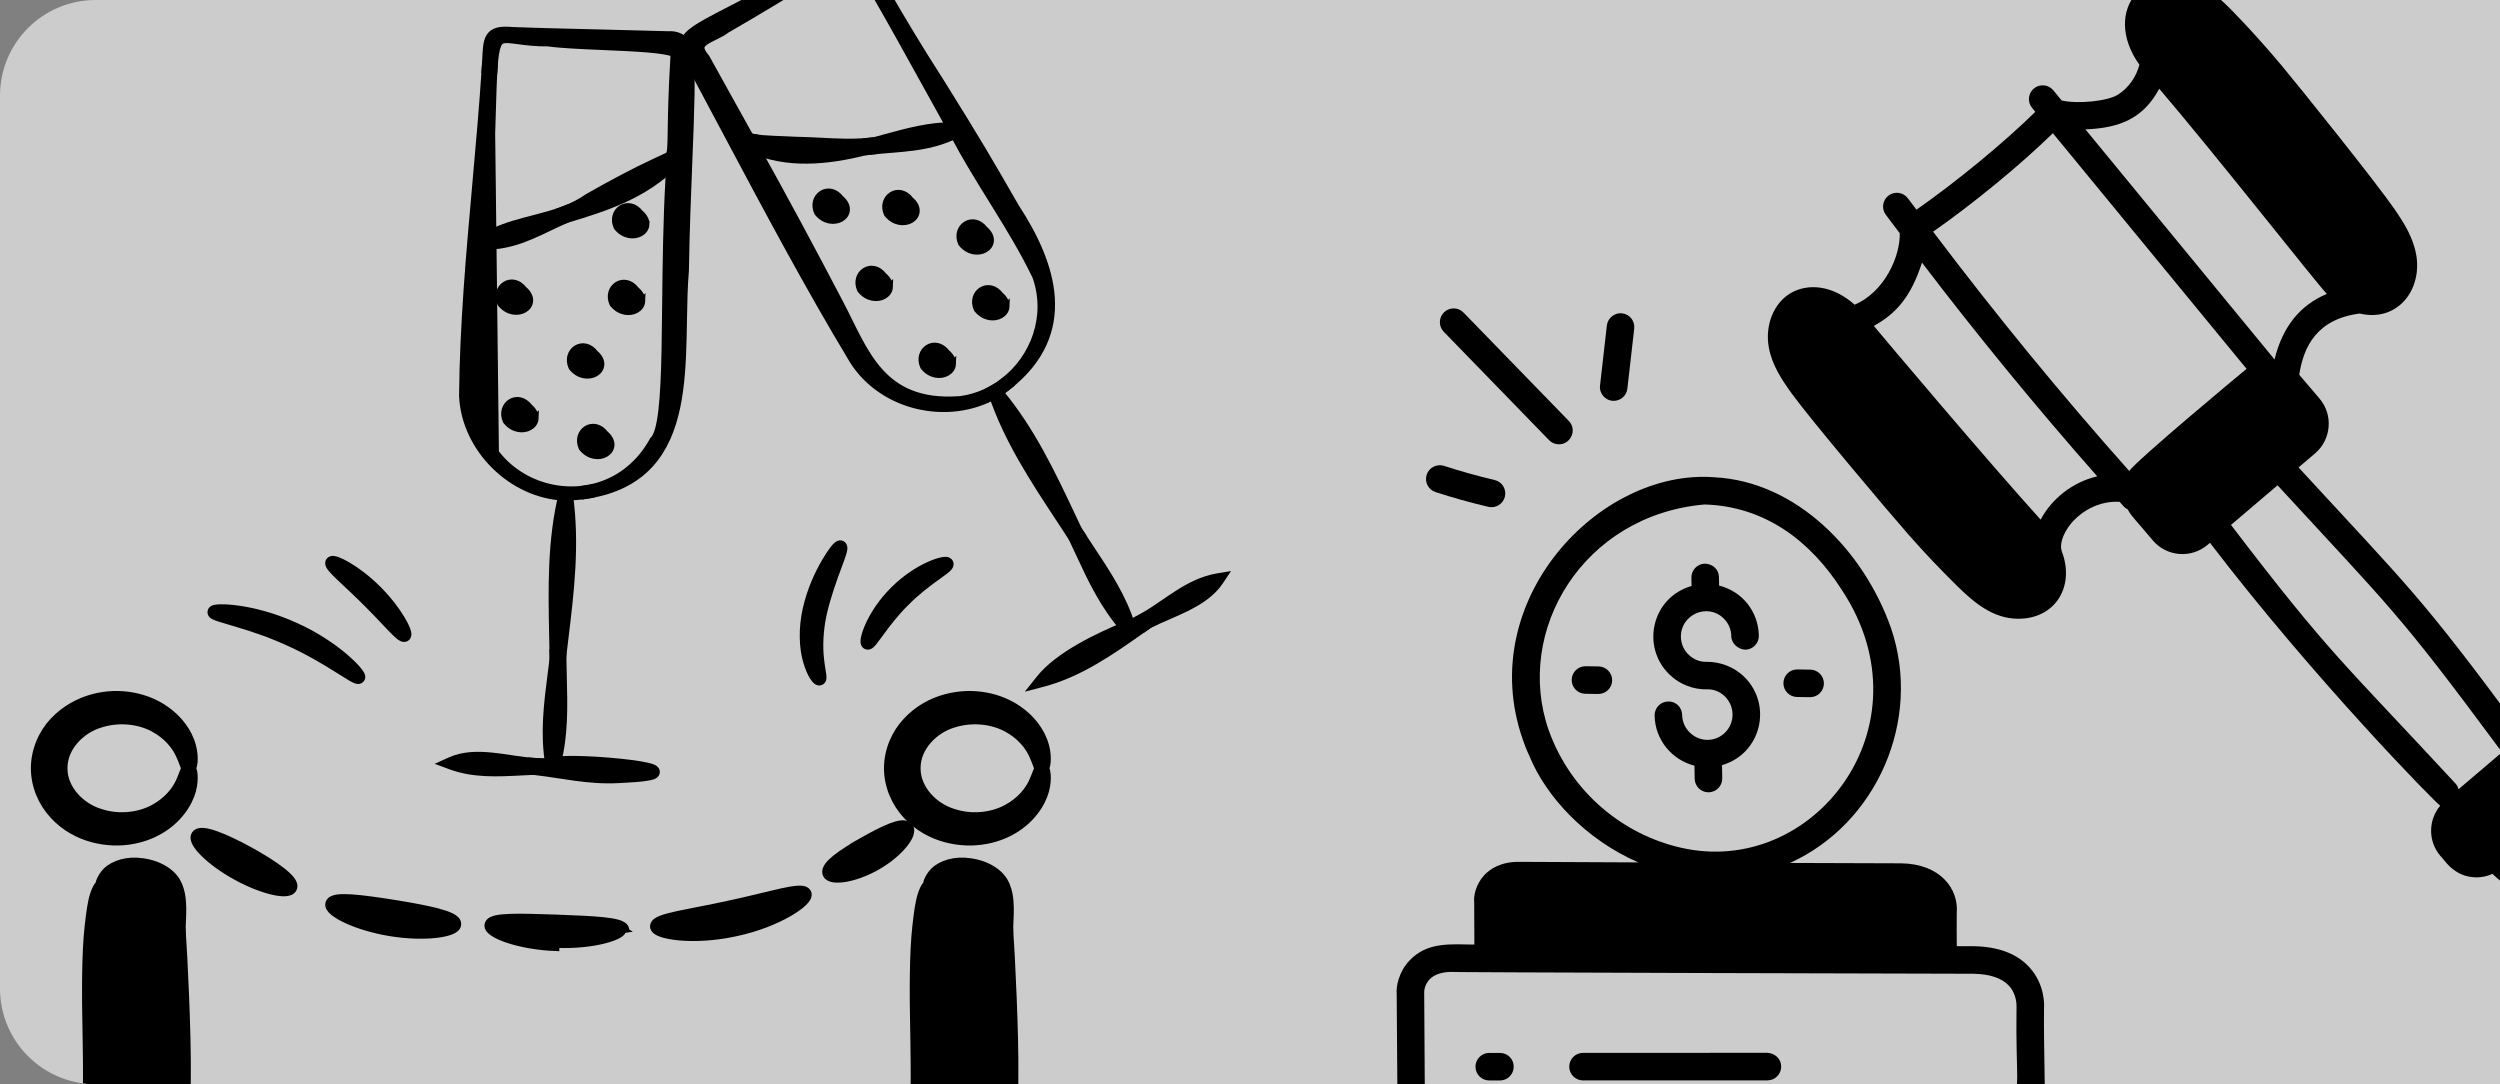 <?xml version="1.0" encoding="UTF-8"?>
<svg xmlns="http://www.w3.org/2000/svg" xmlns:xlink="http://www.w3.org/1999/xlink" fill="none" height="340" viewBox="0 0 784 340" width="784">
  <rect x="0" y="0" width="784" height="340" fill="#808080" stroke="none"/>
  <clipPath id="a">
    <path d="m0 30c0-16.569 13.431-30 30-30h754v340h-754c-16.569 0-30-13.431-30-30z"></path>
  </clipPath>
  <g clip-path="url(#a)">
    <path d="m0 30c0-16.569 13.431-30 30-30h754v340h-754c-16.569 0-30-13.431-30-30z" fill="#fff" fill-opacity=".6"></path>
    <g fill="#000">
      <path d="m108.142 205.951c-3.61-3.077-8.966-6.806-15.641-9.768-6.673-3.041-13.024-4.589-17.719-5.257-2.346-.334-4.299-.451-5.687-.419-.686.016-1.275.069-1.716.166-.212.046-.457.117-.672.236-.156.087-.613.38-.648.968-.042.493.234.84.396 1 .18.178.4.311.59.411.391.206.929.409 1.546.615.904.304 2.108.657 3.522 1.071.53.156 1.09.32 1.675.493 4.323 1.283 10.184 3.125 16.352 5.934l.008.004c6.194 2.757 11.451 5.924 15.271 8.311.523.326 1.021.64 1.493.937 1.239.78 2.294 1.444 3.117 1.919.563.325 1.071.594 1.484.751.202.077.446.153.698.171.228.016.674-.005 1.019-.368.422-.426.324-.972.285-1.137-.055-.236-.164-.463-.271-.653-.222-.394-.573-.87-1.017-1.396-.899-1.063-2.281-2.451-4.084-3.989z" stroke="#000" stroke-width="2"></path>
      <path d="m114.51 188.783.006.006c2.216 2.179 4.201 4.281 5.899 6.078.691.731 1.333 1.412 1.925 2.027 1.009 1.049 1.887 1.926 2.581 2.507.341.285.688.542 1.017.705.247.122.882.395 1.486.008.333-.212.481-.529.541-.767.06-.233.058-.462.041-.647-.035-.374-.154-.801-.314-1.241-.325-.894-.901-2.057-1.692-3.377-1.586-2.65-4.103-6.045-7.423-9.366-3.323-3.324-6.731-5.829-9.387-7.403-1.324-.784-2.488-1.353-3.379-1.673-.438-.157-.863-.274-1.234-.307-.183-.016-.414-.017-.648.046-.232.063-.542.211-.746.539-.384.585-.139 1.212-.017 1.469.159.336.414.687.697 1.029.575.696 1.451 1.575 2.501 2.582.698.67 1.481 1.404 2.326 2.197 1.736 1.628 3.738 3.505 5.82 5.588z" stroke="#000" stroke-width="2"></path>
      <path d="m284.214 188.947.009-.008c3.335-3.363 6.768-5.924 9.343-7.787.249-.18.491-.354.726-.523.964-.694 1.796-1.294 2.396-1.78.369-.299.708-.601.945-.892.118-.145.251-.336.335-.564.084-.225.14-.55.014-.896-.139-.415-.465-.631-.693-.729-.233-.1-.475-.131-.667-.14-.395-.02-.871.041-1.379.149-1.034.22-2.415.682-3.995 1.399-3.167 1.437-7.233 3.943-11.039 7.749-3.834 3.781-6.353 7.837-7.796 10.999-.721 1.578-1.185 2.958-1.405 3.992-.109.507-.17.984-.151 1.379.009.192.04.434.14.667.097.227.311.549.72.691.354.133.686.069.906-.014.224-.086.412-.22.554-.336.286-.235.586-.572.885-.939.48-.589 1.073-1.403 1.761-2.346.18-.248.367-.504.56-.768 1.883-2.57 4.47-5.992 7.831-9.303zm12.358-11.318s0 0-.002 0z" stroke="#000" stroke-width="2"></path>
      <path d="m252.73 190.986c-1.412 6.245-1.099 12.307.12 16.415.578 2.061 1.3 3.657 1.957 4.734.326.533.656.972.967 1.277.152.148.34.306.558.415.179.09.605.258 1.07.046.416-.182.606-.537.685-.782.078-.24.092-.487.091-.68-.001-.393-.068-.894-.15-1.426-.037-.242-.078-.5-.123-.776-.16-.995-.357-2.214-.5-3.661l-.001-.014c-.412-3.657-.312-8.796.935-14.307 1.311-5.557 3.12-10.505 4.478-14.163.054-.144.107-.286.159-.426.604-1.628 1.118-3.01 1.425-4.031.165-.547.293-1.06.328-1.482.017-.207.02-.468-.051-.727-.076-.275-.263-.632-.669-.829-.448-.219-.866-.08-1.053.002-.214.094-.403.234-.556.363-.314.265-.663.651-1.03 1.111-.744.933-1.672 2.317-2.694 4.065-2.05 3.508-4.538 8.646-5.946 14.876z" stroke="#000" stroke-width="2"></path>
      <path d="m60.859 242.115c-.084-.459-.203-.864-.357-1.193.153-.329.273-.734.357-1.193.19-1.043.223-2.512-.082-4.375-.574-3.775-3.219-9.106-8.849-12.974-5.54-3.932-14.064-6.06-22.895-3.701l-.007.002c-4.396 1.209-8.806 3.576-12.341 7.333-3.558 3.728-6.003 9.17-6.003 14.908 0 5.741 2.446 11.124 5.995 14.899 3.489 3.82 7.96 6.189 12.358 7.344 8.832 2.359 17.356.23 22.896-3.703 5.626-3.92 8.272-9.249 8.846-12.971.305-1.864.273-3.333.082-4.376zm-3.414-2.098c.122.315.251.631.392.9-.141.265-.269.576-.391.887-.077.197-.157.408-.242.633-.276.728-.607 1.603-1.08 2.629h-0l-.004.008c-1.139 2.526-3.646 5.905-7.994 8.231l-.009.005c-4.228 2.316-10.519 3.337-16.552 1.359l-.013-.004-.014-.004c-5.97-1.772-11.426-7.302-11.378-13.731v-.008-.008c-.049-6.48 5.406-11.959 11.378-13.731l.01-.003.01-.003c6.043-1.93 12.337-.956 16.559 1.357h-0l.009.005c4.347 2.326 6.855 5.705 7.994 8.231l.003.007.003.008c.486 1.032.823 1.925 1.103 2.666.076.2.147.389.216.566z" stroke="#000" stroke-width="2"></path>
      <path d="m328.394 242.115c-.084-.459-.203-.864-.357-1.193.154-.329.273-.734.357-1.193.19-1.043.223-2.512-.082-4.375-.574-3.775-3.219-9.106-8.849-12.974-5.54-3.931-14.063-6.06-22.893-3.701-4.405 1.157-8.871 3.58-12.353 7.338-3.557 3.728-6 9.168-6 14.905 0 5.742 2.447 11.127 5.997 14.902 3.537 3.813 7.951 6.184 12.356 7.341 8.832 2.359 17.356.23 22.896-3.703 5.626-3.92 8.272-9.248 8.846-12.971.305-1.864.272-3.333.082-4.376zm-3.414-2.098c.122.315.251.631.391.9-.14.265-.268.576-.39.887-.077.197-.157.408-.243.633-.275.728-.607 1.603-1.08 2.629l-.004.008c-1.138 2.526-3.646 5.905-7.993 8.231l-.009.005c-4.228 2.316-10.519 3.337-16.552 1.359l-.013-.004-.014-.004c-5.969-1.772-11.426-7.302-11.378-13.731v-.008-.008c-.048-6.48 5.406-11.959 11.378-13.731l.01-.003.01-.003c6.043-1.93 12.337-.956 16.559 1.357l.009.005c4.347 2.326 6.855 5.705 7.993 8.231l.004.007.003.008c.486 1.032.823 1.925 1.103 2.666.075.2.147.389.216.566z" stroke="#000" stroke-width="2"></path>
      <path d="m35.035 276.327c-.686.592-1.167 1.125-1.533 1.531-.016.018-.032.035-.048.053l-.007.008c-.144.159-.307.339-.462.482-.014.129-.033.265-.052.4-.017.116-.035.24-.054.372-.078.526-.176 1.188-.259 2.014-.206 2.06-.207 5.233-.207 9.398v.006c-.053 8.231.686 20.129 1.748 35.101l.001.007c.478 7.486.904 15.741.692 24.748-0 1.085-.05 2.168-.1 3.269l-.007.16-.001.015-.001.014c-.109 1.476-.332 3.027-1.024 4.651-1.306 3.419-4.544 5.746-7.123 6.811h-.001c-2.526 1.042-4.825 1.745-6.981 2.403-.083.026-.166.051-.248.076-2.238.685-4.316 1.331-6.425 2.283l-.011.006-.012.005c-.976.411-1.969.895-2.825 1.399-.716.421-1.291.83-1.682 1.193.074.077.148.147.216.2 1.144.842 3.002 1.482 5.309 1.952 2.285.465 4.888.74 7.418.924l.011.001.011.001c10.542 1.002 21.202.95 32.575.315h.009c5.675-.265 11.297-.531 16.866-.796h.008c1.291-.052 2.309-.153 3.051-.334.109-.036.202-.064.278-.087l.018-.006c.092-.027.15-.045.205-.065.092-.034.205-.082.427-.215l.052-.032.056-.025c.39-.173.748-.394 1.079-.629.053-.043.103-.083.148-.12-.033-.045-.07-.093-.109-.144-1.146-1.336-2.906-2.658-4.972-3.943-2.062-1.282-4.361-2.485-6.534-3.598-2.33-1.166-4.665-2.333-6.948-3.502-.061-.03-.122-.061-.184-.091-.571-.284-1.191-.591-2.027-1.217-.607-.442-1.164-.888-1.775-1.443m-18.567-83.551 19.238 82.81m-19.238-82.81c1.217-1.042 3.867-2.013 7.452-1.47m-7.452 1.47 7.452-1.47m11.115 85.021c-.001 0-.001-.001-.002-.001l.673-.74m-.671.741h0l.671-.741m-.671.741c-1.172-1.061-2.769-2.865-3.372-5.156l-.002-.009-.002-.009c-.485-1.994-.41-3.64-.355-4.834.003-.075.007-.149.01-.221v-.001l.159-3.608c.052-1.168.091-2.324.13-3.479l.002-.059c.04-1.169.079-2.338.133-3.509m3.97 20.144c-1.114-1.008-2.546-2.653-3.076-4.669-.45-1.852-.382-3.373-.328-4.563.003-.072.006-.143.009-.213l.159-3.608c.052-1.173.091-2.333.131-3.487.041-1.195.081-2.382.135-3.569m-1-.035c-0.0.004-0.0.008-0.0.012l1.0.023m-1-.035c.05-2.188.088-4.361.126-6.502.042-2.386.084-4.731.139-7.012.087-7.163.031-13.898-.021-20.217-.011-1.391-.023-2.761-.032-4.111l-0-.007c0-1.254-.024-2.469-.048-3.673-.047-2.388-.093-4.735.049-7.261l.001-.017.002-.017c.061-.675.126-1.323.187-1.945.266-2.689.485-4.906.241-6.861l-.004-.035-.002-.035c-.11-2.038-1.271-3.452-2.936-4.483-1.683-1.041-3.786-1.623-5.519-1.96m7.817 64.136c0-.003 0-.007.001-.011l.999.046m0 0c.05-2.212.089-4.387.126-6.527.042-2.379.083-4.713.139-7.003.087-7.177.031-13.927-.021-20.248-.011-1.389-.023-2.758-.032-4.106m25.389 72.009c-.008-.01-.015-.02-.023-.031zm0 0c-.056.033-.108.071-.157.115-.108.097-.178.201-.222.288-.023.045-.039.085-.051.118-.064.178-.059.327-.058.365.001.022.002.042.004.061m.485-.947-.439 1.156c-.002-.005-.006-.014-.013-.028-.024-.049-.073-.137-.159-.265l-.011-.023.224-.447c.007-.014.013-.025.016-.031.008-.016.009-.018.005-.011-.004.008-.012.024-.021.043-.006.013-.013.029-.019.043-.005.013-.022.055-.038.111-.007.026-.023.085-.031.161l-0.0.002c-.003.028-.013.117.003.236m0 0c.01.078.031.168.071.263.01.019.023.041.039.065.044.068.109.151.177.226zm-24.904-72.956c0-1.296-.024-2.531-.048-3.744-.047-2.363-.092-4.644.048-7.134.059-.647.121-1.275.182-1.887.268-2.698.502-5.056.242-7.133-.265-4.934-5.728-6.685-9.282-7.375-3.819-.583-6.789.425-8.274 1.698zm0 0-9.028-26.287m33.372 87.039-.007-.004-.007-.005c-2.419-1.451-4.885-2.738-7.228-3.91l-.008-.004-.003-.001c-2.268-1.108-4.545-2.221-6.824-3.282-.089-.049-.18-.099-.269-.149-.147-.081-.292-.162-.426-.237-.111-.062-.209-.117-.287-.162-.039-.023-.071-.042-.096-.057-.01-.006-.018-.011-.024-.015-.132-.099-.255-.188-.368-.27-.301-.22-.536-.391-.716-.57l-.027-.027-.029-.025c-.336-.288-.52-.489-.629-.634-.094-.124-.148-.226-.202-.348-.002-.009-.006-.022-.01-.041-.008-.036-.017-.086-.026-.15-.018-.129-.032-.296-.041-.5-.018-.408-.016-.917-.003-1.491.009-.397.024-.829.038-1.273.027-.801.055-1.641.055-2.38.026-1.209.04-2.403.052-3.579l.001-.042c.013-1.195.026-2.37.053-3.531h0l0-.011c.053-4.737 0-9.312-.106-13.725-.212-8.819-.584-17.052-.956-24.535-.064-1.479-.16-2.949-.253-4.368-.142-2.178-.276-4.236-.277-6.022.018-.548.043-1.106.068-1.674.12-2.693.249-5.586-.297-8.502l-.001-.005c-.337-1.744-1.022-3.666-2.272-5.214l-.003-.003c-1.288-1.581-2.694-2.452-4.012-3.166l-.007-.004-.007-.004c-2.714-1.414-5.411-1.856-7.71-2.02l-.012-.001-.012-.001c-4.795-.223-8.713 1.603-10.449 3.957-.768 1.026-1.212 1.921-1.431 2.619-.072.23-.124.452-.152.661-.182.179-.359.407-.526.663-.384.588-.802 1.454-1.168 2.606-.781 2.347-1.213 5.695-1.687 9.852-.963 8.461-.961 20.782-.643 35.681.006.454.013.911.02 1.371.103 7.061.215 14.721-.231 22.75l-.001.013-0.0.012c-.081 2.624-.208 4.065-.666 5.068-.407.89-1.132 1.54-2.864 2.32-1.514.609-3.386 1.131-5.468 1.713-.268.074-.539.15-.814.227-2.387.67-4.976 1.428-7.402 2.464l-.006.003c-.15.065-.302.131-.454.197-2.305.996-4.854 2.097-7.481 4.671-.781.752-1.52 1.875-1.996 3.137-.478 1.266-.724 2.754-.406 4.214l.001.002c.649 2.949 2.151 4.561 3.736 5.864l.017.014.018.013c3.148 2.362 6.244 3.141 9.06 3.832l.017.005.018.003c2.864.595 5.718.917 8.428 1.183 10.838 1.175 22.51 1.12 33.887.482 5.67-.265 11.292-.531 16.81-.849 1.452-.054 3.176-.164 5.131-.666.923-.231 2.156-.733 2.882-1.151.797-.401 1.577-.905 2.334-1.446l.019-.013.018-.014c.768-.604 1.579-1.296 2.391-2.337.873-1.066 1.517-2.677 1.696-4.109l.003-.02.002-.021c.115-1.383-.1-3.08-.653-4.282-.43-1.203-1.093-2.094-1.701-2.814-2.38-2.814-4.874-4.365-7.199-5.811-.066-.041-.131-.081-.196-.122zm1.552 12.091c.002.006.003.01.003.014l-.015-.008z" stroke="#000" stroke-width="2"></path>
      <path d="m292.57 278.345c-.015.146-.036.302-.058.456-.017.116-.035.239-.055.372-.078.526-.176 1.188-.258 2.014-.206 2.06-.207 5.233-.207 9.398v.006c-.053 8.231.686 20.129 1.747 35.101l.001.007c.477 7.486.904 15.741.691 24.748 0 1.085-.049 2.168-.099 3.269l-.008.16v.015l-.001.014c-.11 1.476-.333 3.027-1.025 4.651-1.306 3.419-4.544 5.746-7.123 6.811-2.526 1.042-4.825 1.745-6.981 2.403l-.249.076c-2.238.685-4.315 1.331-6.424 2.283l-.012.006-.012.005c-.975.411-1.968.895-2.824 1.399-.716.421-1.292.83-1.683 1.193.075.077.149.147.216.2 1.145.843 3.002 1.482 5.303 1.952 2.279.465 4.869.74 7.372.924l.011.001.01.001c10.542 1.002 21.203.95 32.576.315h.009c5.675-.265 11.297-.531 16.866-.796h.007c1.292-.052 2.309-.153 3.051-.334.118-.039.218-.069.297-.093.092-.027.15-.045.205-.065.093-.034.206-.082.428-.215l.052-.032.056-.025c.39-.173.749-.394 1.08-.629.053-.043.102-.083.147-.12-.033-.045-.069-.093-.109-.144-1.146-1.336-2.906-2.658-4.972-3.943-2.062-1.282-4.361-2.485-6.534-3.598-2.33-1.166-4.665-2.333-6.948-3.502-.061-.03-.122-.061-.184-.091-.571-.284-1.191-.591-2.027-1.217-.607-.442-1.164-.888-1.775-1.443m-20.557-81.533 21.229 80.792m-21.229-80.792c.137-.132.277-.287.403-.426l.007-.008c.016-.018.032-.035.048-.053.366-.406.847-.939 1.532-1.53m-1.99 2.017 1.99-2.017m18.567 83.55s-.001-.001-.001-.001l.673-.74m-.672.741h.001l.671-.741m-.672.741c-1.172-1.061-2.769-2.865-3.372-5.156l-.002-.009-.002-.009c-.485-1.994-.41-3.64-.356-4.834.004-.075.007-.149.01-.221v-.001l.159-3.608c.052-1.168.091-2.324.13-3.479l.002-.059c.04-1.169.08-2.338.133-3.509m3.97 20.144c-1.114-1.008-2.546-2.653-3.077-4.669-.45-1.852-.381-3.373-.327-4.563.003-.072.006-.143.009-.213l.159-3.608c.052-1.173.092-2.333.131-3.487.04-1.195.081-2.382.134-3.569m-.999-.035v.012l.999.023m-.999-.035c.05-2.188.088-4.361.126-6.501.042-2.387.083-4.732.139-7.013.087-7.163.031-13.898-.021-20.217-.011-1.391-.023-2.761-.032-4.111v-.007c0-1.254-.024-2.469-.048-3.673-.047-2.388-.093-4.735.049-7.261l.001-.017.002-.017c.061-.675.125-1.323.187-1.945.266-2.689.485-4.906.241-6.861l-.005-.035-.002-.035c-.109-2.038-1.27-3.452-2.935-4.483-1.683-1.041-3.786-1.623-5.519-1.96-3.584-.543-6.234.428-7.452 1.471m15.269 62.665c0-.003 0-.007 0-.011l.999.046m0 0c.051-2.212.089-4.387.127-6.527.042-2.378.083-4.713.139-7.003.087-7.178.031-13.927-.021-20.248-.012-1.39-.023-2.758-.032-4.106m0 0c0-1.296-.025-2.531-.049-3.744-.046-2.363-.092-4.644.049-7.134.058-.647.121-1.275.182-1.887.267-2.698.501-5.056.242-7.133-.265-4.934-5.728-6.685-9.282-7.375-3.819-.583-6.789.425-8.274 1.698m17.132 25.575-18.519-24.015c.032-.1.072-.212.124-.337.327-.352.74-.772 1.263-1.223m17.132 25.575-16.481-24.816m-.651-.759.651.759m-.651-.759.653.757c-.001.001-.001.001-.002.002m-3.946.202c-.079.252-.134.496-.16.723-.161.168-.317.374-.466.601-.383.588-.802 1.455-1.167 2.606-.781 2.347-1.214 5.695-1.687 9.852-.964 8.461-.961 20.782-.643 35.681.007.454.013.911.02 1.371.103 7.061.215 14.72-.231 22.75v.013l-.001.012c-.081 2.624-.208 4.065-.666 5.068-.406.89-1.132 1.54-2.864 2.32-1.514.609-3.385 1.131-5.468 1.713-.268.074-.54.15-.814.227-2.387.67-4.976 1.428-7.403 2.464l-.006.003c-.15.065-.301.131-.454.197-2.305.996-4.854 2.097-7.481 4.671-.781.752-1.519 1.875-1.996 3.137-.478 1.266-.724 2.754-.406 4.214v.002c.649 2.949 2.151 4.561 3.737 5.864l.017.014.017.013c3.148 2.362 6.245 3.141 9.061 3.832l.017.005.018.003c2.864.595 5.718.917 8.428 1.183 10.838 1.175 22.51 1.12 33.887.482 5.67-.265 11.292-.531 16.81-.849 1.451-.054 3.176-.164 5.13-.666.923-.231 2.157-.733 2.883-1.15.797-.402 1.577-.906 2.333-1.447l.019-.013.018-.014c.768-.604 1.579-1.296 2.391-2.337.873-1.066 1.517-2.677 1.696-4.109.176-1.412-.04-3.082-.662-4.302-.477-1.226-1.129-2.056-1.699-2.782l-.02-.025-.011-.014-.012-.014c-2.38-2.814-4.874-4.365-7.199-5.811-.065-.041-.131-.081-.196-.122l-.007-.004-.007-.005c-2.419-1.451-4.884-2.738-7.227-3.91l-.009-.004-.002-.001c-2.268-1.108-4.545-2.221-6.825-3.282-.088-.049-.178-.099-.268-.148-.147-.082-.293-.162-.427-.238-.111-.062-.209-.117-.287-.162-.014-.008-.026-.015-.038-.022-.023-.013-.042-.025-.059-.035-.009-.006-.017-.011-.024-.015-.132-.099-.255-.188-.368-.27-.301-.22-.536-.391-.716-.57l-.027-.027-.029-.025c-.336-.288-.519-.489-.629-.634-.094-.124-.149-.226-.203-.348-.002-.009-.005-.022-.01-.041-.008-.036-.017-.086-.025-.15-.018-.129-.032-.296-.041-.5-.019-.408-.016-.917-.003-1.491.009-.397.024-.829.038-1.273.027-.801.055-1.641.055-2.38.026-1.209.04-2.404.053-3.58v-.041c.014-1.195.027-2.37.053-3.531v-.011c.054-4.737 0-9.312-.106-13.725-.212-8.819-.584-17.052-.955-24.535-.065-1.479-.161-2.949-.253-4.368-.142-2.178-.276-4.236-.277-6.022.018-.548.043-1.106.068-1.674.12-2.693.249-5.586-.297-8.502l-.001-.005c-.338-1.744-1.023-3.666-2.272-5.214l-.003-.003c-1.288-1.581-2.694-2.452-4.012-3.166l-.007-.004-.007-.004c-2.714-1.414-5.412-1.856-7.711-2.02l-.012-.001-.012-.001c-4.795-.223-8.713 1.603-10.45 3.957-.768 1.026-1.212 1.921-1.431 2.619zm-23.02 95.723s.004.006.009.015c-.007-.01-.009-.015-.009-.015z" stroke="#000" stroke-width="2"></path>
      <path d="m78.523 266.684-.007-.004c-3.997-2.185-7.79-4.005-10.753-5.059-1.474-.524-2.799-.879-3.868-.976-.534-.048-1.06-.038-1.531.084-.479.123-.959.379-1.28.856-.331.486-.374 1.042-.296 1.533.078.485.284.979.552 1.457.538.959 1.437 2.046 2.59 3.179 2.317 2.276 5.815 4.888 10.017 7.206 4.202 2.317 8.279 3.88 11.44 4.621 1.572.368 2.971.546 4.068.486.547-.03 1.075-.122 1.526-.319.456-.199.899-.536 1.128-1.077.229-.524.187-1.065.035-1.532-.149-.461-.421-.91-.747-1.333-.652-.849-1.658-1.777-2.885-2.741-2.467-1.937-6.02-4.168-9.99-6.381z" stroke="#000" stroke-width="2"></path>
      <path d="m123.864 283.232-.005-.001c-5.193-.822-9.997-1.519-13.589-1.755-1.789-.117-3.338-.125-4.506.044-.582.084-1.131.22-1.585.447-.455.229-.914.603-1.105 1.2-.204.622-.006 1.209.252 1.643.263.442.663.861 1.128 1.252.936.787 2.322 1.616 4.025 2.417 3.421 1.609 8.298 3.186 13.896 4.102 5.598.915 10.717.973 14.465.537 1.866-.218 3.441-.563 4.577-1.012.564-.223 1.076-.494 1.464-.829.384-.333.757-.83.757-1.487 0-.626-.318-1.124-.679-1.486-.359-.36-.838-.665-1.364-.933-1.059-.537-2.532-1.03-4.268-1.492-3.488-.93-8.265-1.799-13.463-2.647z" stroke="#000" stroke-width="2"></path>
      <path d="m174.761 287.835h.005c.191.007.382.014.572.022 5.308.203 10.205.39 13.848.772 1.88.197 3.487.451 4.664.807.586.177 1.125.397 1.55.686.421.288.849.729.948 1.37 0 .001 0 .001.001.002l-.989.152c.318 2.016-9.017 5.094-20.898 4.616zm0 0c-.344-.012-.686-.023-1.027-.035-5.155-.173-9.879-.331-13.43-.224-1.887.057-3.503.189-4.7.453-.594.131-1.147.308-1.591.562-.439.251-.9.654-1.05 1.283-.161.669.127 1.254.441 1.658.323.415.788.796 1.32 1.143 1.073.701 2.629 1.401 4.523 2.035 3.803 1.273 9.149 2.336 15.177 2.552z" stroke="#000" stroke-width="2"></path>
      <path d="m228.728 283.399-.009.002c-3.103.687-6.089 1.279-8.831 1.814-.368.072-.731.143-1.089.212-2.313.451-4.436.865-6.267 1.263-2.104.458-3.883.909-5.152 1.395-.629.241-1.197.513-1.627.84-.41.312-.86.804-.889 1.502-.047.755.458 1.286.856 1.586.439.332 1.031.607 1.699.84 1.352.469 3.259.843 5.552 1.056 4.597.428 10.904.222 17.766-1.285 6.891-1.454 12.717-3.893 16.719-6.207 1.996-1.154 3.573-2.297 4.606-3.296.511-.495.933-.997 1.193-1.486.24-.449.473-1.146.111-1.816-.328-.616-.943-.874-1.455-.985-.531-.116-1.163-.126-1.838-.08-1.359.092-3.162.429-5.263.893-1.715.38-3.669.854-5.793 1.37-.491.119-.99.24-1.498.363-2.714.656-5.676 1.359-8.791 2.019z" stroke="#000" stroke-width="2"></path>
      <path d="m270.449 263.61-.002.002c-3.272 1.862-6.257 3.724-8.349 5.385-1.04.826-1.91 1.643-2.48 2.421-.538.734-.994 1.694-.655 2.672.35 1.036 1.423 1.447 2.335 1.603.996.17 2.261.128 3.669-.097 2.83-.452 6.457-1.678 10.13-3.774 3.675-2.097 6.57-4.614 8.392-6.833.907-1.104 1.582-2.176 1.938-3.121.324-.86.519-2.001-.209-2.823-.68-.78-1.733-.87-2.641-.774-.959.1-2.097.441-3.327.92-2.471.964-5.561 2.586-8.801 4.419z" stroke="#000" stroke-width="2"></path>
      <path d="m382.662 182.371 1.283-1.929-2.284.39c-4.661.796-8.682 2.92-12.481 5.349-1.447.925-2.841 1.879-4.226 2.826-2.318 1.586-4.61 3.153-7.075 4.536l-.965.542.636.905.849 1.211.576.82.819-.577.484-.341c1.8-.919 3.764-1.775 5.8-2.66l.111-.048c2.015-.876 4.095-1.78 6.094-2.783 4.06-2.037 7.919-4.542 10.379-8.241z" stroke="#000" stroke-width="2"></path>
      <path d="m359.189 193.841-.52-.741-.788.443c-1.361.764-2.743 1.454-4.182 2.042 0 0-.001 0-.002 0l-.759.307-.007.003-.007.003c-4.444 1.87-9.7 4.233-14.581 7.05-4.866 2.808-9.434 6.111-12.44 9.888l-1.871 2.351 2.906-.76c11.73-3.07 21.654-10.075 31.597-17.094.42-.297.84-.593 1.261-.89l.815-.575-.573-.817z" stroke="#000" stroke-width="2"></path>
      <path d="m338.823 166.915-.545-.845-.842.55-1.083.707-.732.478.376.79c.744 1.558 1.47 3.122 2.195 4.684 3.904 8.409 7.795 16.789 14.371 24.203l.468.528.654-.264.763-.308.848-.342-.264-.874c-2.679-8.878-7.818-16.62-12.946-24.346-1.096-1.651-2.192-3.301-3.263-4.961z" stroke="#000" stroke-width="2"></path>
      <path d="m306.733 73.357c.059-.005.202.001.442.15.044.074.048.115.049.123.002.017.002.057-.036.143-.043.094-.116.206-.23.354-.045.058-.089.112-.138.173-.014.017-.028.034-.043.052-.06.075-.133.167-.2.261-.374.517-.675.852-.904 1.06-.001-.114.005-.244.022-.39.038-.328.125-.679.255-.997.132-.323.29-.572.447-.731.151-.154.264-.191.336-.198zm3.965 2.052c.038-1.229-.63-2.44-1.889-3.508-.835-1.099-1.836-1.774-2.893-2.022-1.089-.256-2.156-.04-3.018.507-1.734 1.1-2.558 3.457-1.473 5.843l.054.119.083.101c2.155 2.628 5.302 2.922 7.305 1.787 1.006-.57 1.791-1.557 1.831-2.827zm-5.388.524c0-0.0.003-.002.011-.004-.008.003-.012.004-.011.004zm.426.167c.004.007.006.012.006.012 0 0-.003-.003-.006-.012z" stroke="#000" stroke-width="2"></path>
      <path d="m311.631 93.986c.06-.005.202.001.442.15.044.074.049.115.049.123.002.017.003.057-.036.143-.042.094-.115.206-.23.354-.045.058-.089.112-.138.173-.013.017-.027.034-.042.052-.061.075-.134.167-.201.261-.374.517-.675.852-.903 1.06-.002-.114.004-.244.021-.39.038-.328.126-.679.255-.997.132-.323.291-.572.447-.731.152-.154.264-.191.336-.198zm3.965 2.052c.038-1.229-.63-2.44-1.888-3.508-.836-1.099-1.837-1.774-2.894-2.022-1.089-.256-2.156-.04-3.018.507-1.734 1.1-2.558 3.457-1.473 5.843l.054.119.083.101c2.155 2.628 5.302 2.922 7.305 1.787 1.006-.57 1.791-1.557 1.831-2.827zm-5.388.524c0-0.0.004-.002.011-.004-.007.003-.011.004-.011.004zm.426.167c.005.007.006.012.006.012s-.002-.003-.006-.012z" stroke="#000" stroke-width="2"></path>
      <path d="m310.801 123.233.157.265c4.761 14.317 13.095 26.963 21.405 39.573 1.237 1.878 2.475 3.755 3.699 5.637l.546.839.839-.548 1.083-.707.842-.55-.554-.839c-.154-.233-.302-.457-.444-.681-.686-1.443-1.365-2.883-2.042-4.318-6.435-13.644-12.684-26.894-22.567-38.849.815-.566 1.593-1.14 2.34-1.727l.779-.611-.604-.785-.183-.238-.612-.795-.793.615c-1.114.863-2.287 1.644-3.52 2.338l-.891.501z" stroke="#000" stroke-width="2"></path>
      <path d="m299.142 42.521c3.567 6.79 7.646 13.368 11.699 19.904.397.641.794 1.281 1.19 1.921 4.578 7.394 9.058 14.761 12.726 22.421 4.382 12.399-.557 25.407-10.068 32.743l-.791.611.609.791.183.238.613.796.794-.617c10.734-8.353 14.33-18.06 13.696-27.944-.627-9.791-5.398-19.65-11.158-28.453-8.845-15.391-11.931-20.642-22.987-38.402l-.004-.006-.004-.006c-7.97-12.387-13.288-21.456-17.057-27.961-.378-.653-.742-1.281-1.091-1.886-3.106-5.369-5.115-8.843-6.768-10.823l-.454-.544-.663.248-.982.367-1.384.517.995 1.093c.563.619 1.076 1.633 1.879 3.22.056.109.113.222.171.337.869 1.715 2 3.887 3.734 6.432 5.137 8.856 11.119 19.682 16.711 29.802 2.619 4.739 5.151 9.322 7.472 13.476l.505 1.028.352.716zm-.008-2.014c0-0.0.001-.001.001-.001-.006.004-.006.004-.001.001z" stroke="#000" stroke-width="2"></path>
      <path d="m285.534 62.668c-.836-1.099-1.836-1.774-2.894-2.022-1.089-.257-2.156-.04-3.017.507-1.734 1.1-2.558 3.457-1.474 5.843l.055.119.082.101c2.155 2.628 5.302 2.923 7.306 1.787 1.005-.57 1.79-1.557 1.83-2.826.039-1.229-.63-2.44-1.888-3.508zm-2.077 1.456c.06-.005.202.001.442.15.045.074.049.115.05.123.001.017.002.057-.037.143-.042.094-.115.206-.23.354-.045.058-.088.112-.138.173-.013.017-.027.034-.042.052-.061.075-.134.167-.201.261-.374.517-.675.852-.903 1.06-.002-.114.004-.244.021-.39.038-.328.126-.679.256-.997.131-.323.29-.572.446-.731.152-.154.264-.192.336-.198zm-1.423 2.576c0-0.0.004-.002.011-.004-.007.003-.011.004-.011.004zm.426.167c.005.007.007.012.006.012 0 0-.002-.003-.006-.012z" stroke="#000" stroke-width="2"></path>
      <path d="m294.836 112.036c.06-.005.202.001.442.151.044.074.049.114.05.123.001.016.002.057-.037.143-.042.094-.115.206-.23.354-.045.058-.089.112-.138.173-.013.017-.027.034-.042.052-.061.075-.134.167-.201.261-.374.517-.675.852-.903 1.06-.002-.114.004-.245.021-.39.038-.328.126-.679.255-.998.132-.322.291-.571.447-.731.152-.154.264-.191.336-.198zm-1.423 2.577c0-.001.004-.002.011-.004-.007.003-.011.004-.011.004zm.426.167c.005.007.006.011.006.012 0 0-.002-.003-.006-.012zm4.962-.692c.039-1.228-.63-2.439-1.888-3.508-.836-1.098-1.837-1.773-2.894-2.022-1.089-.257-2.156-.04-3.018.507-1.734 1.1-2.558 3.456-1.473 5.843l.054.119.083.101c2.155 2.627 5.302 2.922 7.305 1.787 1.006-.57 1.791-1.557 1.831-2.827z" stroke="#000" stroke-width="2"></path>
      <path d="m299.986 39.89-.269-.547-.609-.012c-7.357-.139-14.649 1.863-21.923 3.861-1.005.276-2.011.552-3.016.823-.495.064-.99.122-1.48.172l-1.003.103.111 1.002.149 1.335.11.994.994-.11c1.846-.205 3.716-.355 5.617-.508.34-.027.681-.055 1.022-.082 2.246-.183 4.528-.382 6.808-.691 4.561-.619 9.158-1.68 13.567-3.959l.871-.45-.432-.88z" stroke="#000" stroke-width="2"></path>
      <path d="m312.37 123.944.881-.504-.516-.873-.212-.358-.498-.842-.852.48c-3.071 1.726-6.47 2.903-10.09 3.374l-.354.024c-12.367.849-19.67-3.053-24.876-8.894-2.632-2.953-4.751-6.43-6.71-10.125-.979-1.846-1.912-3.736-2.851-5.637l-.05-.103c-.919-1.863-1.844-3.737-2.81-5.567-9.191-17.569-17.43-32.828-26.495-49.16l.19-1.654.106-.919-.908-.177c-.431-.084-.784-.175-1.06-.268-3.34-6.02-6.891-12.415-9.963-17.948-1.36-2.449-2.626-4.729-3.739-6.734l-.05-.09-.068-.078c-1.279-1.479-1.563-2.425-1.521-3.011.039-.547.387-1.079 1.22-1.683.774-.561 1.787-1.058 2.933-1.62.095-.046.19-.093.287-.141 1.193-.586 2.503-1.247 3.568-2.085 11.124-6.42 19.173-11.372 24.994-14.954 2.945-1.812 5.32-3.273 7.235-4.397 2.922-1.714 4.751-2.628 6.004-2.943.604-.151.996-.142 1.272-.068.265.07.519.224.807.541l.456.5.633-.237.981-.367 1.323-.494-.905-1.084c-.891-1.066-1.775-1.823-2.784-2.172-1.045-.361-2.066-.235-3.106.134-1.01.358-2.135.981-3.425 1.718-.208.119-.423.243-.643.37-1.168.671-2.51 1.444-4.118 2.28l-.014.007-.013.007c-11.302 6.321-19.816 10.707-26.12 13.955-.435.224-.859.443-1.273.656-6.362 3.28-10.414 5.402-12.645 7.278-1.138.957-1.915 1.938-2.24 3.082-.328 1.152-.152 2.307.274 3.508.42 1.186 1.125 2.527 1.974 4.082.156.286.317.58.484.884.754 1.373 1.614 2.94 2.544 4.786l.005.011.006.011c2.65 4.953 5.299 9.932 7.956 14.927 12.764 23.991 25.709 48.322 39.801 71.718l.005.008.005.009c9.32 14.787 30.055 19.366 44.965 10.838z" stroke="#000" stroke-width="2"></path>
      <path d="m234.912 45.848-.082.719.657.303c11.106 5.121 24.109 3.805 35.783.853.589-.079 1.18-.152 1.771-.212l1.004-.103-.112-1.003-.148-1.335-.11-.984-.985.1c-5.203.527-10.111.275-15.295.008-2.538-.13-5.142-.264-7.879-.312-1.166-.08-2.617-.133-4.143-.188-.855-.031-1.734-.063-2.599-.101-2.462-.108-4.822-.267-6.448-.586l-1.062-.208-.124 1.075z" stroke="#000" stroke-width="2"></path>
      <path d="m275.053 87.915c.06-.005.202.001.442.15.044.074.048.115.049.123.002.017.003.057-.036.143-.043.094-.116.206-.23.354-.045.058-.089.112-.138.173-.014.017-.028.034-.042.052-.061.075-.134.167-.201.261-.374.517-.675.852-.903 1.06-.002-.114.004-.244.021-.39.038-.328.125-.679.255-.997.132-.323.291-.572.447-.731.151-.154.264-.191.336-.198zm3.965 2.052c.038-1.229-.63-2.44-1.888-3.508-.836-1.099-1.837-1.774-2.894-2.022-1.089-.257-2.156-.04-3.018.507-1.734 1.1-2.558 3.457-1.473 5.843l.054.119.083.101c2.155 2.628 5.302 2.922 7.305 1.787 1.006-.57 1.791-1.557 1.831-2.827zm-5.388.524c0-0.0.004-.002.011-.004-.008.003-.011.004-.011.004zm.426.167c.004.007.006.012.006.012 0 0-.002-.003-.006-.012z" stroke="#000" stroke-width="2"></path>
      <path d="m261.573 63.702c.059-.005.201.001.441.15.045.074.049.115.05.123.002.017.002.057-.037.143-.042.094-.115.206-.229.354-.045.058-.089.112-.138.173-.014.017-.028.034-.043.052-.06.075-.134.167-.201.261-.373.517-.675.852-.903 1.06-.002-.114.004-.244.021-.39.038-.328.126-.679.256-.997.131-.323.29-.572.447-.731.151-.154.264-.191.336-.198zm-1.424 2.576c0-0.0.004-.002.012-.004-.008.003-.012.004-.012.004zm.427.167c.004.007.006.012.006.012-.001 0-.003-.003-.006-.012zm4.961-.691c.039-1.229-.63-2.44-1.888-3.508-.835-1.099-1.836-1.774-2.893-2.022-1.089-.256-2.156-.04-3.018.507-1.734 1.1-2.558 3.457-1.473 5.843l.054.119.083.101c2.154 2.628 5.302 2.922 7.305 1.787 1.006-.57 1.791-1.557 1.83-2.826z" stroke="#000" stroke-width="2"></path>
      <path d="m210.388 49.125-.523-.542-.665.354c-.279.148-.623.292-1.11.494l-.081.034c-.512.213-1.133.475-1.866.835-7.71 3.597-14.175 7.081-21.791 11.396l-.041.023-.038.027c-2.48 1.732-5.054 2.987-7.703 3.981l-.95.356.37.945.5 1.28.335.857.882-.263c12.322-3.673 24.249-7.562 33.886-17.108l.702-.695-.686-.71z" stroke="#000" stroke-width="2"></path>
      <path d="m198.543 69.513v0c-.374.518-.675.854-.904 1.063-.001-.113.005-.241.022-.385.038-.328.125-.679.255-.997.132-.323.291-.572.447-.731.152-.154.264-.191.336-.198.06-.005.202.001.443.151.043.073.047.112.048.119.001.016.002.057-.037.143-.042.094-.115.206-.229.353-.047.06-.093.117-.145.181-.011.013-.022.027-.034.041-.061.075-.135.166-.202.259zm-1.27 1.326c0-0.0.004-.002.012-.004-.008.003-.012.004-.012.004zm.429.168c.004.007.006.012.006.012-.001 0-.003-.003-.006-.012zm4.961-.693c.039-1.228-.63-2.439-1.888-3.506-.835-1.093-1.835-1.764-2.891-2.011-1.087-.255-2.153-.041-3.016.503-1.737 1.095-2.562 3.447-1.477 5.837l.054.119.084.101c2.154 2.625 5.301 2.917 7.303 1.782 1.006-.57 1.791-1.556 1.831-2.825z" stroke="#000" stroke-width="2"></path>
      <path d="m197.389 92.31c.06-.005.202.001.442.15.044.074.048.115.049.123.002.017.003.057-.036.143-.043.094-.116.206-.23.354-.045.058-.089.112-.138.173-.014.017-.028.034-.042.052-.061.075-.134.167-.201.261-.374.517-.675.852-.903 1.06-.002-.114.004-.244.021-.39.038-.328.125-.679.255-.997.132-.323.291-.572.447-.731.151-.154.264-.191.336-.198zm-1.423 2.576c0-0.0.004-.002.011-.004-.008.003-.011.004-.011.004zm.426.167c.004.007.006.012.006.012s-.002-.003-.006-.012zm4.962-.692c.038-1.229-.63-2.44-1.888-3.508-.836-1.099-1.837-1.774-2.894-2.022-1.089-.256-2.156-.04-3.018.507-1.734 1.1-2.558 3.457-1.473 5.843l.054.119.083.101c2.155 2.628 5.302 2.922 7.305 1.787 1.006-.57 1.791-1.557 1.831-2.827z" stroke="#000" stroke-width="2"></path>
      <path d="m184.553 112.24c.06-.005.202.001.444.151.046.076.05.117.051.125.002.015.003.054-.035.139-.043.093-.115.205-.23.352-.047.06-.092.116-.144.179-.012.015-.024.03-.037.046-.061.076-.136.168-.204.262-.373.517-.674.853-.902 1.06-.002-.113.004-.244.021-.389.038-.328.125-.679.255-.997.131-.323.29-.572.446-.731.151-.154.263-.191.335-.197zm-1.421 2.575s.004-.002.011-.003c-.008.003-.011.004-.011.003zm.427.167c.004.008.006.012.006.012-.001.001-.003-.003-.006-.012zm4.963-.695c.04-1.228-.628-2.438-1.886-3.505-.836-1.1-1.837-1.776-2.895-2.026-1.09-.257-2.157-.041-3.02.506-1.736 1.101-2.559 3.46-1.469 5.848l.054.119.082.1c2.152 2.627 5.299 2.918 7.302 1.783 1.005-.57 1.791-1.556 1.832-2.825z" stroke="#000" stroke-width="2"></path>
      <path d="m187.737 137.487c.059-.006.202 0 .442.15.044.074.048.114.049.123.002.017.002.057-.036.143-.043.094-.116.206-.23.354-.045.058-.089.112-.138.173-.014.017-.028.034-.043.052-.06.076-.134.167-.201.261-.373.517-.675.852-.903 1.06-.001-.114.005-.245.021-.39.039-.328.126-.679.256-.997.132-.323.29-.572.447-.732.151-.154.264-.191.336-.197zm3.964 2.052c.039-1.229-.63-2.44-1.888-3.508-.835-1.099-1.836-1.774-2.893-2.023-1.089-.256-2.156-.04-3.018.507-1.734 1.1-2.558 3.457-1.473 5.843l.054.119.083.101c2.154 2.628 5.302 2.922 7.305 1.787 1.006-.57 1.791-1.557 1.83-2.826zm-5.388.524c.001-.001.004-.002.012-.004-.008.003-.012.004-.012.004zm.427.167c.004.007.006.012.006.012-.001 0-.003-.003-.006-.012z" stroke="#000" stroke-width="2"></path>
      <path d="m183.896 153.16-1.003.163.179 1.001.044.243.173.964.967-.153c8.942-1.416 15.266-4.882 19.712-9.775 4.431-4.876 6.921-11.088 8.355-17.874 1.432-6.782 1.822-14.208 2.002-21.562.046-1.887.079-3.767.111-5.631.093-5.435.185-10.736.609-15.68l.003-.035.001-.035c.178-11.815.639-23.383 1.049-33.679.172-4.329.336-8.432.465-12.235.219-6.414.342-11.979.248-16.302-.047-2.161-.149-4.03-.324-5.549-.171-1.494-.423-2.741-.813-3.602l-.061-.134-.096-.111c-1.462-1.675-3.629-2.556-5.84-2.375-8.244-.239-13.98-.377-20.962-.544-3.949-.095-8.296-.199-13.722-.337-.579-.016-1.188-.032-1.822-.05-3.488-.094-7.772-.21-12.379-.389-1.876-.166-3.376-.158-4.558.12-1.238.291-2.158.888-2.776 1.87-.581.922-.834 2.093-.983 3.404-.121 1.069-.182 2.338-.25 3.78-.016.335-.032.679-.05 1.032-.016.23-.03.461-.044.686v.002c-.014.231-.027.456-.043.679l-.07 1.004 1.004.064.956.061.993.063.068-.993c.248-3.588.596-5.751 1.137-7.047.26-.624.542-.987.827-1.212.282-.222.639-.368 1.151-.437.528-.071 1.183-.056 2.027.024.669.064 1.411.164 2.262.278.223.03.454.061.693.093 2.265.3 5.127.638 8.715.598 4.045.578 10.614.86 17.25 1.146 2.552.11 5.114.22 7.546.347 4.434.233 8.436.522 11.245.964 1.418.223 2.452.473 3.071.739.146.062.253.119.329.167-.722 12.01-.835 19.471-.907 24.174-.015 1.012-.029 1.896-.046 2.67-.049 2.228-.13 3.425-.327 4.155-.091.336-.194.517-.293.637-.101.122-.247.241-.517.385l-1.17.624.921.953.923.956-.184 4.547c-.763 13.57-.911 27.306-1.043 39.574-.053 4.908-.103 9.581-.189 13.914-.151 7.6-.412 14.142-.984 19.11-.286 2.484-.646 4.542-1.097 6.126-.461 1.618-.979 2.597-1.484 3.076l-.113.107-.075.136c-4.931 8.953-12.675 13.777-20.811 15.1z" stroke="#000" stroke-width="2"></path>
      <path d="m166.359 240.931-.068.959.956.105c2.796.309 5.447.715 8.09 1.12 1.69.258 3.378.517 5.098.749 4.367.589 8.826.988 13.705.71 3.94-.177 6.694-.404 8.474-.668.881-.13 1.575-.277 2.067-.45.24-.085.5-.199.717-.365.208-.159.548-.507.528-1.053-.02-.507-.344-.825-.515-.964-.196-.159-.427-.278-.64-.37-.435-.188-1.014-.357-1.674-.513-1.334-.314-3.177-.616-5.279-.887-4.211-.544-9.564-.983-14.191-1.165-2.313-.092-4.458-.12-6.196-.064-.868.028-1.647.078-2.299.153-.571.066-1.098.157-1.516.293l-.725.064-.019.001-.019.003c-1.696.215-3.483.216-5.336.092l-.994-.067-.07.994z" stroke="#000" stroke-width="2"></path>
      <path d="m178.65 154.883-.115-.82-.828-.039-.47-.022-.821-.039-.197.798c-3.619 14.673-3.306 29.84-2.994 44.963.041 1.964.081 3.928.113 5.889l.016 1 1-.016 1.267-.02.874-.014.103-.868c.195-1.642.394-3.276.592-4.906 1.861-15.293 3.669-30.147 1.46-45.906z" stroke="#000" stroke-width="2"></path>
      <path d="m150.753 132.406-.005-.014-.004-.015c-1.126-3.524-1.272-7.126-1.072-10.767.1-1.822.286-3.638.475-5.458l.019-.179c.181-1.748.363-3.503.465-5.229 1.002-12.04 1.547-20.678 2.102-31.789l.003-.056-.004-.056c-.047-.768-.026-1.142.026-1.337.006-.023.012-.039.016-.05.007-.004.017-.008.03-.014l.892-.372-.341-.904-.438-1.158c.769-14.539 1.15-25.809 1.414-34.526.045-1.47.086-2.866.125-4.192.195-6.589.338-11.452.589-15.04l.07-1.003-1.004-.064-.956-.061-.997-.064-.065.997c-.791 12.187-1.88 24.387-2.969 36.593-1.977 22.153-3.955 44.326-4.159 66.484l-.001.026.002.027c.722 16.521 15.46 31.226 32.18 31.812h.007l.457.022.046.002.046-.002c2.327-.104 4.516-.316 6.563-.645l1.006-.161-.18-1.003-.044-.243-.174-.968-.971.158c-13.843 2.255-28.819-5.603-33.149-20.753zm3.294-111.224-.956-.067-.041-.003c-.001.002-.001.004-.001.006-.077 1.101-.144 2.321-.205 3.669-.765 11.015-1.747 22.017-2.729 33.013-1.974 22.123-3.947 44.219-4.15 66.343.344 7.875 3.987 15.335 9.53 20.948z" stroke="#000" stroke-width="2"></path>
      <path d="m162.233 92.229c.059-.005.202.001.442.15.044.074.048.115.049.123.002.017.002.057-.036.143-.043.094-.116.206-.23.354-.045.058-.089.112-.138.173-.014.017-.028.034-.043.052-.06.075-.133.167-.2.261-.374.517-.675.852-.904 1.06-.001-.114.005-.244.022-.39.038-.328.125-.679.255-.997.132-.323.29-.572.447-.731.151-.154.264-.192.336-.198zm3.965 2.052c.038-1.229-.63-2.44-1.889-3.508-.835-1.099-1.836-1.774-2.893-2.022-1.089-.257-2.156-.04-3.018.507-1.734 1.1-2.558 3.457-1.473 5.843l.054.119.083.101c2.155 2.628 5.302 2.923 7.305 1.787 1.006-.57 1.791-1.557 1.831-2.826zm-5.388.524c0-0.0.003-.002.011-.004-.008.003-.012.004-.011.004zm.426.167c.004.007.006.012.006.012s-.003-.003-.006-.012z" stroke="#000" stroke-width="2"></path>
      <path d="m151.4 74.305-.726.427.298.788.511 1.355.363.963.952-.391c.106-.043.306-.091.702-.135.269-.03.573-.053.943-.082.169-.013.351-.027.55-.044v0l.014-.001c4.385-.422 8.138-1.667 11.768-3.222 1.795-.769 3.569-1.618 5.369-2.478l.045-.022c1.821-.871 3.67-1.755 5.631-2.602l.887-.383-.352-.9-.501-1.28-.359-.919-.924.348c-3.021 1.138-6.095 1.933-9.242 2.747-1.058.274-2.124.549-3.2.841-4.239 1.15-8.548 2.532-12.729 4.99z" stroke="#000" stroke-width="2"></path>
      <path d="m163.955 129.077c.06-.005.202.001.442.151.045.074.049.114.05.123.001.016.002.057-.037.143-.042.094-.115.206-.23.354-.045.058-.088.112-.138.173-.013.017-.027.034-.042.052-.061.075-.134.167-.201.261-.374.517-.675.852-.903 1.06-.002-.114.004-.245.021-.39.038-.328.126-.679.256-.998.131-.322.29-.571.446-.731.152-.154.264-.191.336-.198zm-1.423 2.577c0-.001.004-.002.011-.004-.007.003-.011.004-.011.004zm.426.167c.005.007.007.011.006.012 0 0-.002-.003-.006-.012zm4.962-.692c.039-1.228-.63-2.439-1.888-3.508-.836-1.098-1.836-1.773-2.894-2.022-1.089-.257-2.156-.04-3.017.507-1.734 1.1-2.558 3.456-1.474 5.843l.055.119.083.101c2.154 2.627 5.301 2.922 7.305 1.787 1.005-.57 1.79-1.557 1.83-2.827z" stroke="#000" stroke-width="2"></path>
      <path d="m173.35 206.058c.001.125.003.253.006.381-.203 1.736-.425 3.467-.647 5.197-1.176 9.18-2.351 18.349-.717 28.11l.153.912.921-.081.847-.075.694-.061.183-.673c2.444-8.976 2.2-18.291 1.957-27.581-.058-2.21-.116-4.418-.137-6.619l-.01-1.006-1.006.016-1.267.02-1.007.016.023 1.006c.003.142.005.286.007.436z" stroke="#000" stroke-width="2"></path>
      <path d="m168.449 239.747.071-1.002-1.003-.066c-2.121-.14-4.304-.443-6.536-.77-.284-.042-.569-.084-.855-.127-1.945-.287-3.923-.58-5.878-.776-4.478-.447-8.998-.407-13.089 1.436l-2.22 1.001 2.282.849c7.192 2.675 14.715 2.285 22.279 1.893 1.299-.067 2.598-.135 3.897-.187l.895-.035.063-.893z" stroke="#000" stroke-width="2"></path>
      <path d="m807.97 236.328-2.117-2.485c-3.539-4.157-9.512-5.588-14.721-2.964-.123-.593-.35-1.17-.735-1.689-31.422-42.473-34.112-44.102-69.571-82.602l5.19-4.417c5.113-4.36 5.732-12.069 1.377-17.187l-6.353-7.465c1.359-8.81 5.516-17.47 18.971-19.189 11.859 2.764 19.494-7.374 17.766-18.123-.894-5.583-3.882-10.293-6.87-14.642-5.63-8.187-29.494-37.969-35.433-45.064-4.673-5.596-9.641-11.118-14.763-16.417-3.661-3.791-7.68-7.656-12.972-9.644-6.656-2.515-14.1-.953-18.088 3.79-4.154 4.951-4.979 13.279 1.267 22.09-1.009 3.81-3.434 7.309-6.761 9.38-3.366 2.085-12.642 2.954-17.608 1.819l-2.624-3.192c-1.518-1.846-4.237-2.096-6.083-.594-1.84 1.519-2.107 4.238-.594 6.083l1.029 1.252c-9.967 9.777-24.604 21.831-37.269 30.689-.882-1.186-1.803-2.354-2.68-3.543-1.41-1.923-4.116-2.336-6.039-.914-1.923 1.416-2.33 4.122-.914 6.039 1.435 1.946 2.938 3.859 4.386 5.799.211 6.996-4.607 18.348-14.147 22.411-7.064-6.292-14.793-6.686-20.009-3.654-5.358 3.091-8.194 10.142-6.889 17.143 1.034 5.552 4.142 10.184 7.238 14.456 5.901 8.141 30.229 36.968 36.555 44.164 4.866 5.526 9.97 10.921 15.174 16.035 5.436 5.348 11.266 10.226 18.991 10.344 11.935.183 18.151-10.294 13.866-21.212-.015-.05-.003-.101-.02-.151-.565-1.651.11-5.005 2.943-8.477 1.47-1.799 6.785-7.264 15.248-6.828 1.319 1.469 1.428 1.811 2.553 2.384 1.159 2.214 1.86 2.527 7.855 9.725 4.36 5.117 12.059 5.734 17.182 1.383l.747-.636c32.779 42.898 71.208 82.024 72.205 82.437-3.748 4.469-3.877 11.122.028 15.717 1.161.995 4.069 6.656 11.221 6.765 1.753.027 3.5-.368 5.142-1.102 3.804 3.696 8.055 6.334 13.403 6.415 6.715.103 13.454-3.883 16.222-10.108 2.702-6.086 1.219-13.512-3.131-18.442 3.69-4.52 3.679-11.063-.168-15.582zm-130.83-208.496c17.672 20.661 49.617 61.359 52.565 64.342-8.466 3.518-13.945 10.401-16.406 20.557l-59.306-72.154c10.578-.438 18.045-3.266 23.147-12.745zm-33.354 13.94 60.741 73.901c-.585.435-34.899 28.985-36.791 32.045-21.466-24.124-42.075-49.297-61.51-75.06 12.864-9.014 27.278-20.867 37.56-30.886zm-3.837 121.189c-16.607-18.297-51.035-59.168-51.911-60.279-.125-.159-.27-.327-.397-.488 7.069-3.893 11.668-9.202 15.091-19.836 17.476 22.943 35.875 45.372 54.957 67.019-7.966 1.869-14.386 7.234-17.74 13.584zm59.691 1.657 14.605-12.429c35.347 38.423 37.753 39.634 69.21 82.138.415.56.939.989 1.52 1.284l-13.965 11.884c-.18-.626-.461-1.228-.933-1.739-35.74-38.614-39.085-40.077-70.437-81.138zm103.728 102.226c-1.597 3.61-6.317 5.811-10.114 4.695-1.64-.477-3.145-1.467-4.614-2.747l13.035-11.096c2.147 2.446 2.998 6.213 1.693 9.148z"></path>
      <path d="m641.003 316.228c.062-.736.439-7.357-4.551-12.857-3.895-4.29-9.785-6.523-17.586-6.643-1.345.005-3.774.004-5.215.002-.035-3.555-.058-7.075-.014-10.461.608-7.402-5.005-15.339-17.393-15.529-.411 0-15.54-.049-34.906-.117 27.122-12.269 41.546-44.745 31.681-73.651-8.532-24.259-29.608-45.977-55.381-47.299-36.05-2.807-75.301 38.598-60.119 82.177.664 1.849 1.28 3.524 2.005 5.015 5.227 12.933 17.718 26.387 34.241 33.585-19.082-.074-34.634-.142-37.172-.175-5.961-.091-9.373 2.259-11.192 4.245-2.644 2.902-3.307 6.549-3.093 8.352l.051 13.348c-7.322-.057-14.778-.97-20.411 5.074-3.306 3.544-4.179 8.059-3.946 10.476l.204 28.908c-.345 2.734.407 7.213 3.637 10.84 3.537 3.982 8.792 5.494 14.06 5.436 7.382-.097 164.989 1.116 163.014 1.128 7.731-.05 13.654-2.232 17.595-6.487 5.04-5.436 4.736-12.034 4.698-12.512-.148-9.569-.283-17.036-.207-22.855zm-155.339-87.258c-10.832-31.153 10.724-67.424 48.874-70.765 18.737.542 33.18 11.24 43.191 26.995 27.955 42.595-9.13 90.382-50.818 80.586-17.469-4.012-34.119-16.91-41.247-36.816zm144.514 116.751c-2.254 2.429-6.048 3.682-11.286 3.72-6.694-.052-153.331-1.25-163.076-1.129-6.606.149-9.336-3.413-9.005-7.125l-.184-29.83c-.053-.569.135-2.558 1.639-4.172 1.538-1.647 4.032-2.453 7.446-2.401-8.818.157 154.412.563 163.101.584 5.18.08 8.941 1.336 11.172 3.738 2.584 2.774 2.404 6.439 2.395 6.709-.353 23.002 1.647 25.759-2.202 29.906z"></path>
      <path d="m554.261 330.162-57.827.021c-2.385.002-4.322 1.936-4.319 4.321.003 2.363 1.898 4.282 4.254 4.319l.068.001 57.826-.021c2.386-.003 4.322-1.936 4.319-4.322-.002-2.385-1.877-4.175-4.321-4.319z"></path>
      <path d="m470.382 330.195-3.353-.001c-2.385-.003-4.316 1.931-4.319 4.322-.003 2.363 1.898 4.282 4.254 4.318.58.009 4.001.011 3.421.002 2.385.003 4.316-1.931 4.319-4.322.003-2.385-1.875-4.304-4.322-4.319z"></path>
      <path d="m531.453 244.219c.043 2.341 1.933 4.215 4.256 4.25l.134.002c2.386-.042 4.29-2.004 4.253-4.39l-.068-4.132c12.389-3.592 15.907-19.023 6.913-27.745-3.171-3.081-7.489-4.689-11.759-4.664-4.097.176-7.986-3.264-8.049-7.791-.116-6.987 8.327-10.767 13.394-5.831 1.518 1.474 2.371 3.451 2.406 5.572.048 2.386 2.17 4.14 4.391 4.253 2.386-.042 4.289-2.005 4.253-4.39-.12-7.235-4.87-13.791-12.462-15.716l-.045-2.63c-.042-2.38-1.849-4.141-4.396-4.247-2.386.042-4.284 2.01-4.247 4.396l.044 2.612c-12.475 3.582-15.923 19.031-6.944 27.74 3.28 3.186 7.52 4.743 11.793 4.675 4.067-.199 7.934 3.233 8.009 7.791.073 4.374-3.419 7.988-7.751 8.049-4.266.064-7.976-3.424-8.05-7.785-.047-2.392-1.919-4.327-4.39-4.253-2.386.043-4.289 2.005-4.253 4.391.128 7.629 5.437 13.942 12.501 15.739z"></path>
      <path d="m563.535 218.573 4.055.062c2.385.037 4.349-1.868 4.386-4.253.036-2.385-1.869-4.349-4.254-4.386l-4.055-.062c-2.385-.036-4.349 1.869-4.385 4.254-.037 2.384 1.868 4.349 4.253 4.385z"></path>
      <path d="m501.316 208.991-4.049-.062c-2.385-.036-4.349 1.869-4.386 4.254-.036 2.384 1.869 4.349 4.254 4.385l4.049.062c2.385.037 4.349-1.868 4.386-4.253.036-2.385-1.869-4.349-4.254-4.386z"></path>
      <path d="m450.177 154.314c5.407 1.759 10.987 3.318 16.575 4.63 2.338.548 4.646-.906 5.191-3.217.548-2.32-.891-4.643-3.217-5.191-5.353-1.263-10.697-2.757-15.881-4.44-2.25-.721-4.699.508-5.443 2.775-.738 2.267.502 4.705 2.775 5.443z"></path>
      <path d="m485.778 138.022c.831.857 1.933 1.295 3.035 1.312 3.834.059 5.837-4.583 3.167-7.326l-33.015-33.984c-1.667-1.719-4.4-1.75-6.108-.093-1.713 1.661-1.755 4.401-.093 6.108z"></path>
      <path d="m505.995 125.707c2.193.033 4.097-1.603 4.351-3.832l2.145-18.836c.272-2.37-1.433-4.511-3.803-4.778-2.285-.294-4.506 1.433-4.778 3.803l-2.145 18.836c-.292 2.536 1.673 4.768 4.23 4.807z"></path>
    </g>
  </g>
</svg>

